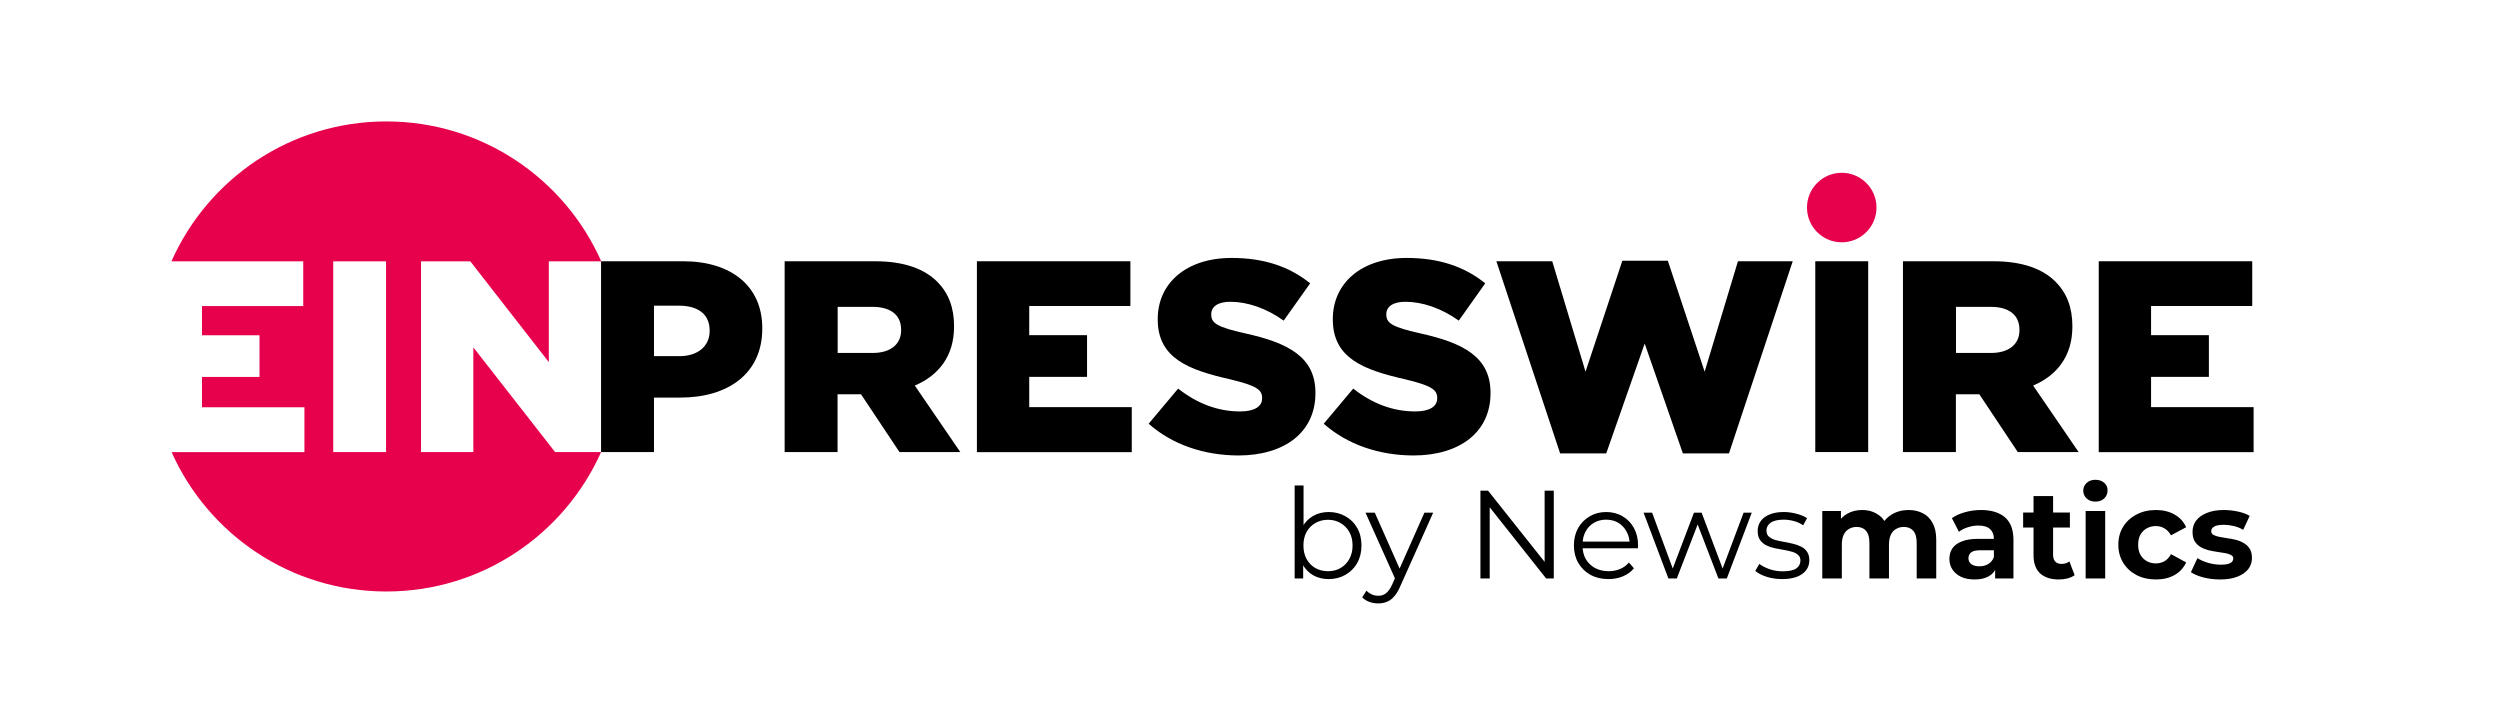 <svg width="350" height="100" viewBox="0 0 350 100" fill="none" xmlns="http://www.w3.org/2000/svg">
<rect width="350" height="100" fill="white"/>
<path d="M84.163 36.576H95.646C102.358 36.576 106.719 40.048 106.719 45.926V46.008C106.719 52.351 101.866 55.66 95.263 55.66H91.559V63.288H84.149V36.576H84.163ZM95.113 49.863C97.71 49.863 99.351 48.455 99.351 46.35V46.268C99.351 43.971 97.71 42.796 95.072 42.796H91.559V49.863H95.113Z" fill="black"/>
<path d="M109.863 36.576H122.495C126.582 36.576 129.398 37.642 131.203 39.433C132.761 40.991 133.568 43.014 133.568 45.653V45.735C133.568 49.863 131.394 52.57 128.072 53.978L134.442 63.288H125.926L120.54 55.195H117.259V63.288H109.85V36.576H109.863ZM122.194 49.412C124.668 49.412 126.158 48.196 126.158 46.241V46.159C126.158 44.026 124.6 42.96 122.153 42.96H117.273V49.412H122.194Z" fill="black"/>
<path d="M136.766 36.576H158.255V42.837H144.093V46.924H152.186V52.761H144.093V56.999H158.447V63.301H136.766V36.576Z" fill="black"/>
<path d="M293.823 36.576H315.313V42.837H301.15V46.924H309.243V52.761H301.15V56.999H315.504V63.301H293.823V36.576Z" fill="black"/>
<path d="M160.812 59.323L164.94 54.402C167.606 56.507 170.517 57.601 173.607 57.601C175.63 57.601 176.696 56.917 176.696 55.769V55.687C176.696 54.539 175.821 53.964 172.158 53.09C166.471 51.791 162.083 50.191 162.083 44.737V44.655C162.083 39.693 166.02 36.111 172.431 36.111C176.97 36.111 180.524 37.328 183.422 39.665L179.717 44.887C177.271 43.138 174.605 42.249 172.24 42.249C170.449 42.249 169.574 42.974 169.574 43.971V44.053C169.574 45.27 170.49 45.803 174.236 46.651C180.346 47.99 184.16 49.973 184.16 54.976V55.058C184.16 60.513 179.841 63.766 173.361 63.766C168.59 63.752 164.133 62.262 160.812 59.323Z" fill="black"/>
<path d="M185.323 59.323L189.452 54.402C192.117 56.507 195.029 57.601 198.119 57.601C200.142 57.601 201.208 56.917 201.208 55.769V55.687C201.208 54.539 200.333 53.964 196.67 53.09C190.983 51.791 186.595 50.191 186.595 44.737V44.655C186.595 39.693 190.532 36.111 196.943 36.111C201.481 36.111 205.036 37.328 207.934 39.665L204.229 44.887C201.782 43.138 199.117 42.249 196.752 42.249C194.961 42.249 194.086 42.974 194.086 43.971V44.053C194.086 45.27 195.002 45.803 198.747 46.651C204.858 47.99 208.672 49.973 208.672 54.976V55.058C208.672 60.513 204.352 63.766 197.873 63.766C193.115 63.752 188.645 62.262 185.323 59.323Z" fill="black"/>
<path d="M209.492 36.576H217.312L221.973 52.037L227.127 36.507H233.497L238.651 52.037L243.312 36.576H250.981L242.055 63.479H235.602L230.257 48.1L224.871 63.479H218.419L209.492 36.576Z" fill="black"/>
<path d="M254.139 36.576H261.548V63.288H254.139V36.576Z" fill="black"/>
<path d="M266.429 36.576H279.06C283.147 36.576 285.964 37.642 287.768 39.433C289.326 40.991 290.133 43.014 290.133 45.653V45.735C290.133 49.863 287.959 52.57 284.638 53.978L291.008 63.288H282.491L277.105 55.195H273.824V63.288H266.415V36.576H266.429ZM278.759 49.412C281.234 49.412 282.724 48.196 282.724 46.241V46.159C282.724 44.026 281.165 42.96 278.718 42.96H273.838V49.412H278.759Z" fill="black"/>
<path d="M257.844 33.924C260.531 33.924 262.71 31.745 262.71 29.057C262.71 26.369 260.531 24.191 257.844 24.191C255.156 24.191 252.977 26.369 252.977 29.057C252.977 31.745 255.156 33.924 257.844 33.924Z" fill="#E7004C"/>
<path d="M84.094 63.288H77.71L66.269 48.633V63.288H58.941V36.59H65.845L76.836 50.697V36.59H84.177C79.064 25.052 67.513 17 54.088 17C40.65 17 29.113 25.052 24 36.59H42.455V42.85H28.279V46.938H36.331V52.775H28.279V57.013H42.619V63.301H24.027C29.154 74.798 40.678 82.809 54.088 82.809C67.485 82.809 79.009 74.798 84.149 63.301L84.094 63.288ZM54.047 63.288H46.652V36.59H54.047V63.288Z" fill="#E7004C"/>
<path d="M186.008 81.072C185.2 81.072 184.475 80.891 183.831 80.528C183.188 80.154 182.679 79.615 182.304 78.913C181.93 78.211 181.742 77.363 181.742 76.368C181.742 75.362 181.93 74.514 182.304 73.823C182.69 73.121 183.205 72.589 183.849 72.226C184.492 71.863 185.212 71.682 186.008 71.682C186.885 71.682 187.669 71.881 188.36 72.278C189.062 72.665 189.612 73.209 190.01 73.911C190.408 74.613 190.606 75.432 190.606 76.368C190.606 77.293 190.408 78.112 190.01 78.826C189.612 79.528 189.062 80.078 188.36 80.476C187.669 80.874 186.885 81.072 186.008 81.072ZM181.251 80.985V67.961H182.497V74.49L182.322 76.351L182.444 78.211V80.985H181.251ZM185.92 79.967C186.575 79.967 187.16 79.82 187.675 79.528C188.19 79.224 188.6 78.802 188.904 78.264C189.208 77.714 189.36 77.082 189.36 76.368C189.36 75.643 189.208 75.011 188.904 74.473C188.6 73.934 188.19 73.519 187.675 73.226C187.16 72.922 186.575 72.77 185.92 72.77C185.265 72.77 184.674 72.922 184.147 73.226C183.632 73.519 183.223 73.934 182.918 74.473C182.626 75.011 182.48 75.643 182.48 76.368C182.48 77.082 182.626 77.714 182.918 78.264C183.223 78.802 183.632 79.224 184.147 79.528C184.674 79.82 185.265 79.967 185.92 79.967ZM192.96 84.478C192.527 84.478 192.112 84.407 191.714 84.267C191.328 84.126 190.994 83.916 190.713 83.635L191.292 82.705C191.527 82.927 191.778 83.097 192.047 83.214C192.328 83.343 192.638 83.407 192.978 83.407C193.387 83.407 193.738 83.29 194.031 83.056C194.335 82.834 194.622 82.436 194.891 81.862L195.488 80.511L195.628 80.318L199.419 71.769H200.648L196.032 82.09C195.774 82.687 195.488 83.161 195.172 83.512C194.867 83.863 194.534 84.109 194.171 84.249C193.808 84.401 193.405 84.478 192.96 84.478ZM195.417 81.248L191.17 71.769H192.469L196.225 80.23L195.417 81.248ZM207.26 80.985V68.698H208.331L216.809 79.37H216.247V68.698H217.529V80.985H216.458L207.998 70.313H208.559V80.985H207.26ZM225.19 81.072C224.23 81.072 223.388 80.874 222.662 80.476C221.937 80.066 221.369 79.51 220.96 78.808C220.55 78.094 220.345 77.281 220.345 76.368C220.345 75.456 220.538 74.648 220.925 73.946C221.322 73.244 221.861 72.694 222.539 72.296C223.23 71.886 224.002 71.682 224.856 71.682C225.722 71.682 226.489 71.881 227.156 72.278C227.834 72.665 228.367 73.215 228.753 73.928C229.139 74.631 229.332 75.444 229.332 76.368C229.332 76.427 229.326 76.491 229.315 76.561C229.315 76.62 229.315 76.684 229.315 76.754H221.293V75.824H228.648L228.156 76.193C228.156 75.526 228.01 74.935 227.717 74.42C227.437 73.893 227.05 73.484 226.559 73.191C226.068 72.899 225.5 72.752 224.856 72.752C224.224 72.752 223.657 72.899 223.154 73.191C222.651 73.484 222.259 73.893 221.978 74.42C221.697 74.947 221.556 75.549 221.556 76.228V76.421C221.556 77.123 221.709 77.743 222.013 78.281C222.329 78.808 222.762 79.224 223.312 79.528C223.873 79.82 224.511 79.967 225.225 79.967C225.787 79.967 226.307 79.867 226.787 79.668C227.279 79.469 227.7 79.165 228.051 78.755L228.753 79.563C228.344 80.054 227.829 80.429 227.208 80.686C226.6 80.944 225.927 81.072 225.19 81.072ZM233.576 80.985L230.1 71.769H231.294L234.453 80.318H233.909L237.156 71.769H238.227L241.439 80.318H240.895L244.107 71.769H245.248L241.755 80.985H240.579L237.49 72.945H237.858L234.752 80.985H233.576ZM249.497 81.072C248.736 81.072 248.016 80.967 247.338 80.756C246.659 80.534 246.127 80.259 245.74 79.931L246.302 78.948C246.677 79.229 247.156 79.475 247.741 79.686C248.327 79.885 248.941 79.984 249.584 79.984C250.462 79.984 251.094 79.85 251.48 79.58C251.866 79.3 252.059 78.931 252.059 78.475C252.059 78.135 251.948 77.872 251.726 77.685C251.515 77.486 251.234 77.34 250.883 77.246C250.532 77.141 250.14 77.053 249.707 76.983C249.274 76.912 248.841 76.831 248.408 76.737C247.987 76.643 247.601 76.509 247.25 76.333C246.899 76.146 246.612 75.894 246.39 75.578C246.179 75.263 246.074 74.841 246.074 74.315C246.074 73.811 246.214 73.361 246.495 72.963C246.776 72.565 247.186 72.255 247.724 72.033C248.274 71.799 248.941 71.682 249.725 71.682C250.322 71.682 250.918 71.764 251.515 71.927C252.112 72.08 252.603 72.284 252.99 72.542L252.446 73.542C252.036 73.261 251.597 73.062 251.129 72.945C250.661 72.817 250.193 72.752 249.725 72.752C248.894 72.752 248.28 72.899 247.882 73.191C247.496 73.472 247.303 73.835 247.303 74.279C247.303 74.631 247.408 74.906 247.619 75.105C247.841 75.303 248.128 75.461 248.479 75.578C248.841 75.684 249.233 75.772 249.655 75.842C250.088 75.912 250.515 76 250.936 76.105C251.369 76.199 251.761 76.333 252.112 76.509C252.475 76.672 252.761 76.912 252.972 77.228C253.194 77.533 253.306 77.936 253.306 78.439C253.306 78.978 253.153 79.446 252.849 79.844C252.557 80.23 252.124 80.534 251.55 80.756C250.989 80.967 250.304 81.072 249.497 81.072ZM267.212 71.401C267.961 71.401 268.622 71.553 269.196 71.857C269.781 72.15 270.237 72.606 270.565 73.226C270.904 73.835 271.074 74.619 271.074 75.578V80.985H268.336V76C268.336 75.239 268.178 74.677 267.862 74.315C267.546 73.952 267.101 73.77 266.528 73.77C266.13 73.77 265.773 73.864 265.457 74.051C265.141 74.227 264.895 74.496 264.72 74.859C264.544 75.222 264.456 75.684 264.456 76.245V80.985H261.718V76C261.718 75.239 261.56 74.677 261.244 74.315C260.94 73.952 260.501 73.77 259.928 73.77C259.53 73.77 259.173 73.864 258.857 74.051C258.541 74.227 258.295 74.496 258.12 74.859C257.944 75.222 257.857 75.684 257.857 76.245V80.985H255.118V71.541H257.734V74.121L257.242 73.367C257.57 72.723 258.032 72.238 258.629 71.91C259.237 71.571 259.928 71.401 260.7 71.401C261.566 71.401 262.321 71.623 262.964 72.068C263.62 72.501 264.053 73.168 264.263 74.069L263.298 73.806C263.614 73.068 264.117 72.483 264.807 72.05C265.51 71.617 266.311 71.401 267.212 71.401ZM279.32 80.985V79.142L279.145 78.738V75.438C279.145 74.853 278.964 74.397 278.601 74.069C278.25 73.741 277.706 73.577 276.968 73.577C276.465 73.577 275.968 73.659 275.476 73.823C274.997 73.975 274.587 74.186 274.248 74.455L273.265 72.542C273.78 72.179 274.4 71.898 275.125 71.699C275.851 71.5 276.588 71.401 277.337 71.401C278.776 71.401 279.894 71.74 280.69 72.419C281.485 73.098 281.883 74.157 281.883 75.596V80.985H279.32ZM276.442 81.125C275.705 81.125 275.073 81.002 274.546 80.756C274.02 80.499 273.616 80.154 273.335 79.721C273.054 79.288 272.914 78.802 272.914 78.264C272.914 77.702 273.048 77.211 273.318 76.79C273.598 76.368 274.037 76.041 274.634 75.807C275.231 75.561 276.009 75.438 276.968 75.438H279.478V77.035H277.267C276.623 77.035 276.179 77.141 275.933 77.351C275.699 77.562 275.582 77.825 275.582 78.141C275.582 78.492 275.716 78.773 275.985 78.984C276.266 79.183 276.647 79.282 277.126 79.282C277.583 79.282 277.992 79.177 278.355 78.966C278.718 78.744 278.981 78.422 279.145 78.001L279.566 79.264C279.367 79.873 279.005 80.335 278.478 80.651C277.951 80.967 277.273 81.125 276.442 81.125ZM288.223 81.125C287.111 81.125 286.245 80.844 285.625 80.282C285.005 79.709 284.695 78.861 284.695 77.737V69.453H287.433V77.702C287.433 78.1 287.538 78.41 287.749 78.633C287.96 78.843 288.246 78.948 288.609 78.948C289.042 78.948 289.411 78.832 289.715 78.597L290.452 80.528C290.171 80.727 289.832 80.879 289.434 80.985C289.048 81.078 288.644 81.125 288.223 81.125ZM283.238 73.858V71.752H289.785V73.858H283.238ZM291.989 80.985V71.541H294.727V80.985H291.989ZM293.358 70.225C292.855 70.225 292.446 70.079 292.13 69.786C291.814 69.493 291.656 69.131 291.656 68.698C291.656 68.265 291.814 67.902 292.13 67.609C292.446 67.317 292.855 67.171 293.358 67.171C293.862 67.171 294.271 67.311 294.587 67.592C294.903 67.861 295.061 68.212 295.061 68.645C295.061 69.102 294.903 69.482 294.587 69.786C294.283 70.079 293.873 70.225 293.358 70.225ZM301.832 81.125C300.814 81.125 299.907 80.92 299.112 80.511C298.316 80.089 297.69 79.51 297.234 78.773C296.789 78.036 296.567 77.199 296.567 76.263C296.567 75.315 296.789 74.478 297.234 73.753C297.69 73.016 298.316 72.442 299.112 72.033C299.907 71.612 300.814 71.401 301.832 71.401C302.827 71.401 303.693 71.612 304.43 72.033C305.167 72.442 305.712 73.033 306.063 73.806L303.939 74.947C303.693 74.502 303.383 74.174 303.008 73.964C302.646 73.753 302.248 73.648 301.815 73.648C301.347 73.648 300.926 73.753 300.551 73.964C300.177 74.174 299.878 74.473 299.656 74.859C299.445 75.245 299.34 75.713 299.34 76.263C299.34 76.813 299.445 77.281 299.656 77.667C299.878 78.053 300.177 78.352 300.551 78.562C300.926 78.773 301.347 78.878 301.815 78.878C302.248 78.878 302.646 78.779 303.008 78.58C303.383 78.369 303.693 78.036 303.939 77.579L306.063 78.738C305.712 79.499 305.167 80.089 304.43 80.511C303.693 80.92 302.827 81.125 301.832 81.125ZM310.816 81.125C310.009 81.125 309.231 81.031 308.482 80.844C307.744 80.645 307.159 80.4 306.726 80.107L307.639 78.141C308.072 78.41 308.581 78.633 309.166 78.808C309.763 78.972 310.348 79.054 310.922 79.054C311.553 79.054 311.998 78.978 312.255 78.826C312.525 78.674 312.659 78.463 312.659 78.194C312.659 77.971 312.554 77.808 312.343 77.702C312.144 77.585 311.875 77.498 311.536 77.439C311.196 77.38 310.822 77.322 310.412 77.263C310.015 77.205 309.611 77.129 309.201 77.035C308.792 76.93 308.417 76.778 308.078 76.579C307.739 76.38 307.464 76.111 307.253 75.772C307.054 75.432 306.955 74.993 306.955 74.455C306.955 73.858 307.124 73.332 307.464 72.875C307.815 72.419 308.318 72.062 308.973 71.805C309.628 71.535 310.412 71.401 311.325 71.401C311.969 71.401 312.624 71.471 313.291 71.612C313.958 71.752 314.514 71.957 314.959 72.226L314.046 74.174C313.589 73.905 313.127 73.724 312.659 73.63C312.203 73.525 311.758 73.472 311.325 73.472C310.717 73.472 310.272 73.554 309.991 73.718C309.71 73.882 309.57 74.092 309.57 74.35C309.57 74.584 309.669 74.759 309.868 74.876C310.079 74.993 310.354 75.087 310.693 75.157C311.033 75.227 311.401 75.292 311.799 75.35C312.209 75.397 312.618 75.473 313.028 75.578C313.437 75.684 313.806 75.836 314.134 76.035C314.473 76.222 314.748 76.485 314.959 76.825C315.169 77.152 315.275 77.585 315.275 78.124C315.275 78.709 315.099 79.229 314.748 79.686C314.397 80.13 313.888 80.481 313.221 80.739C312.566 80.996 311.764 81.125 310.816 81.125Z" fill="black"/>
</svg>
